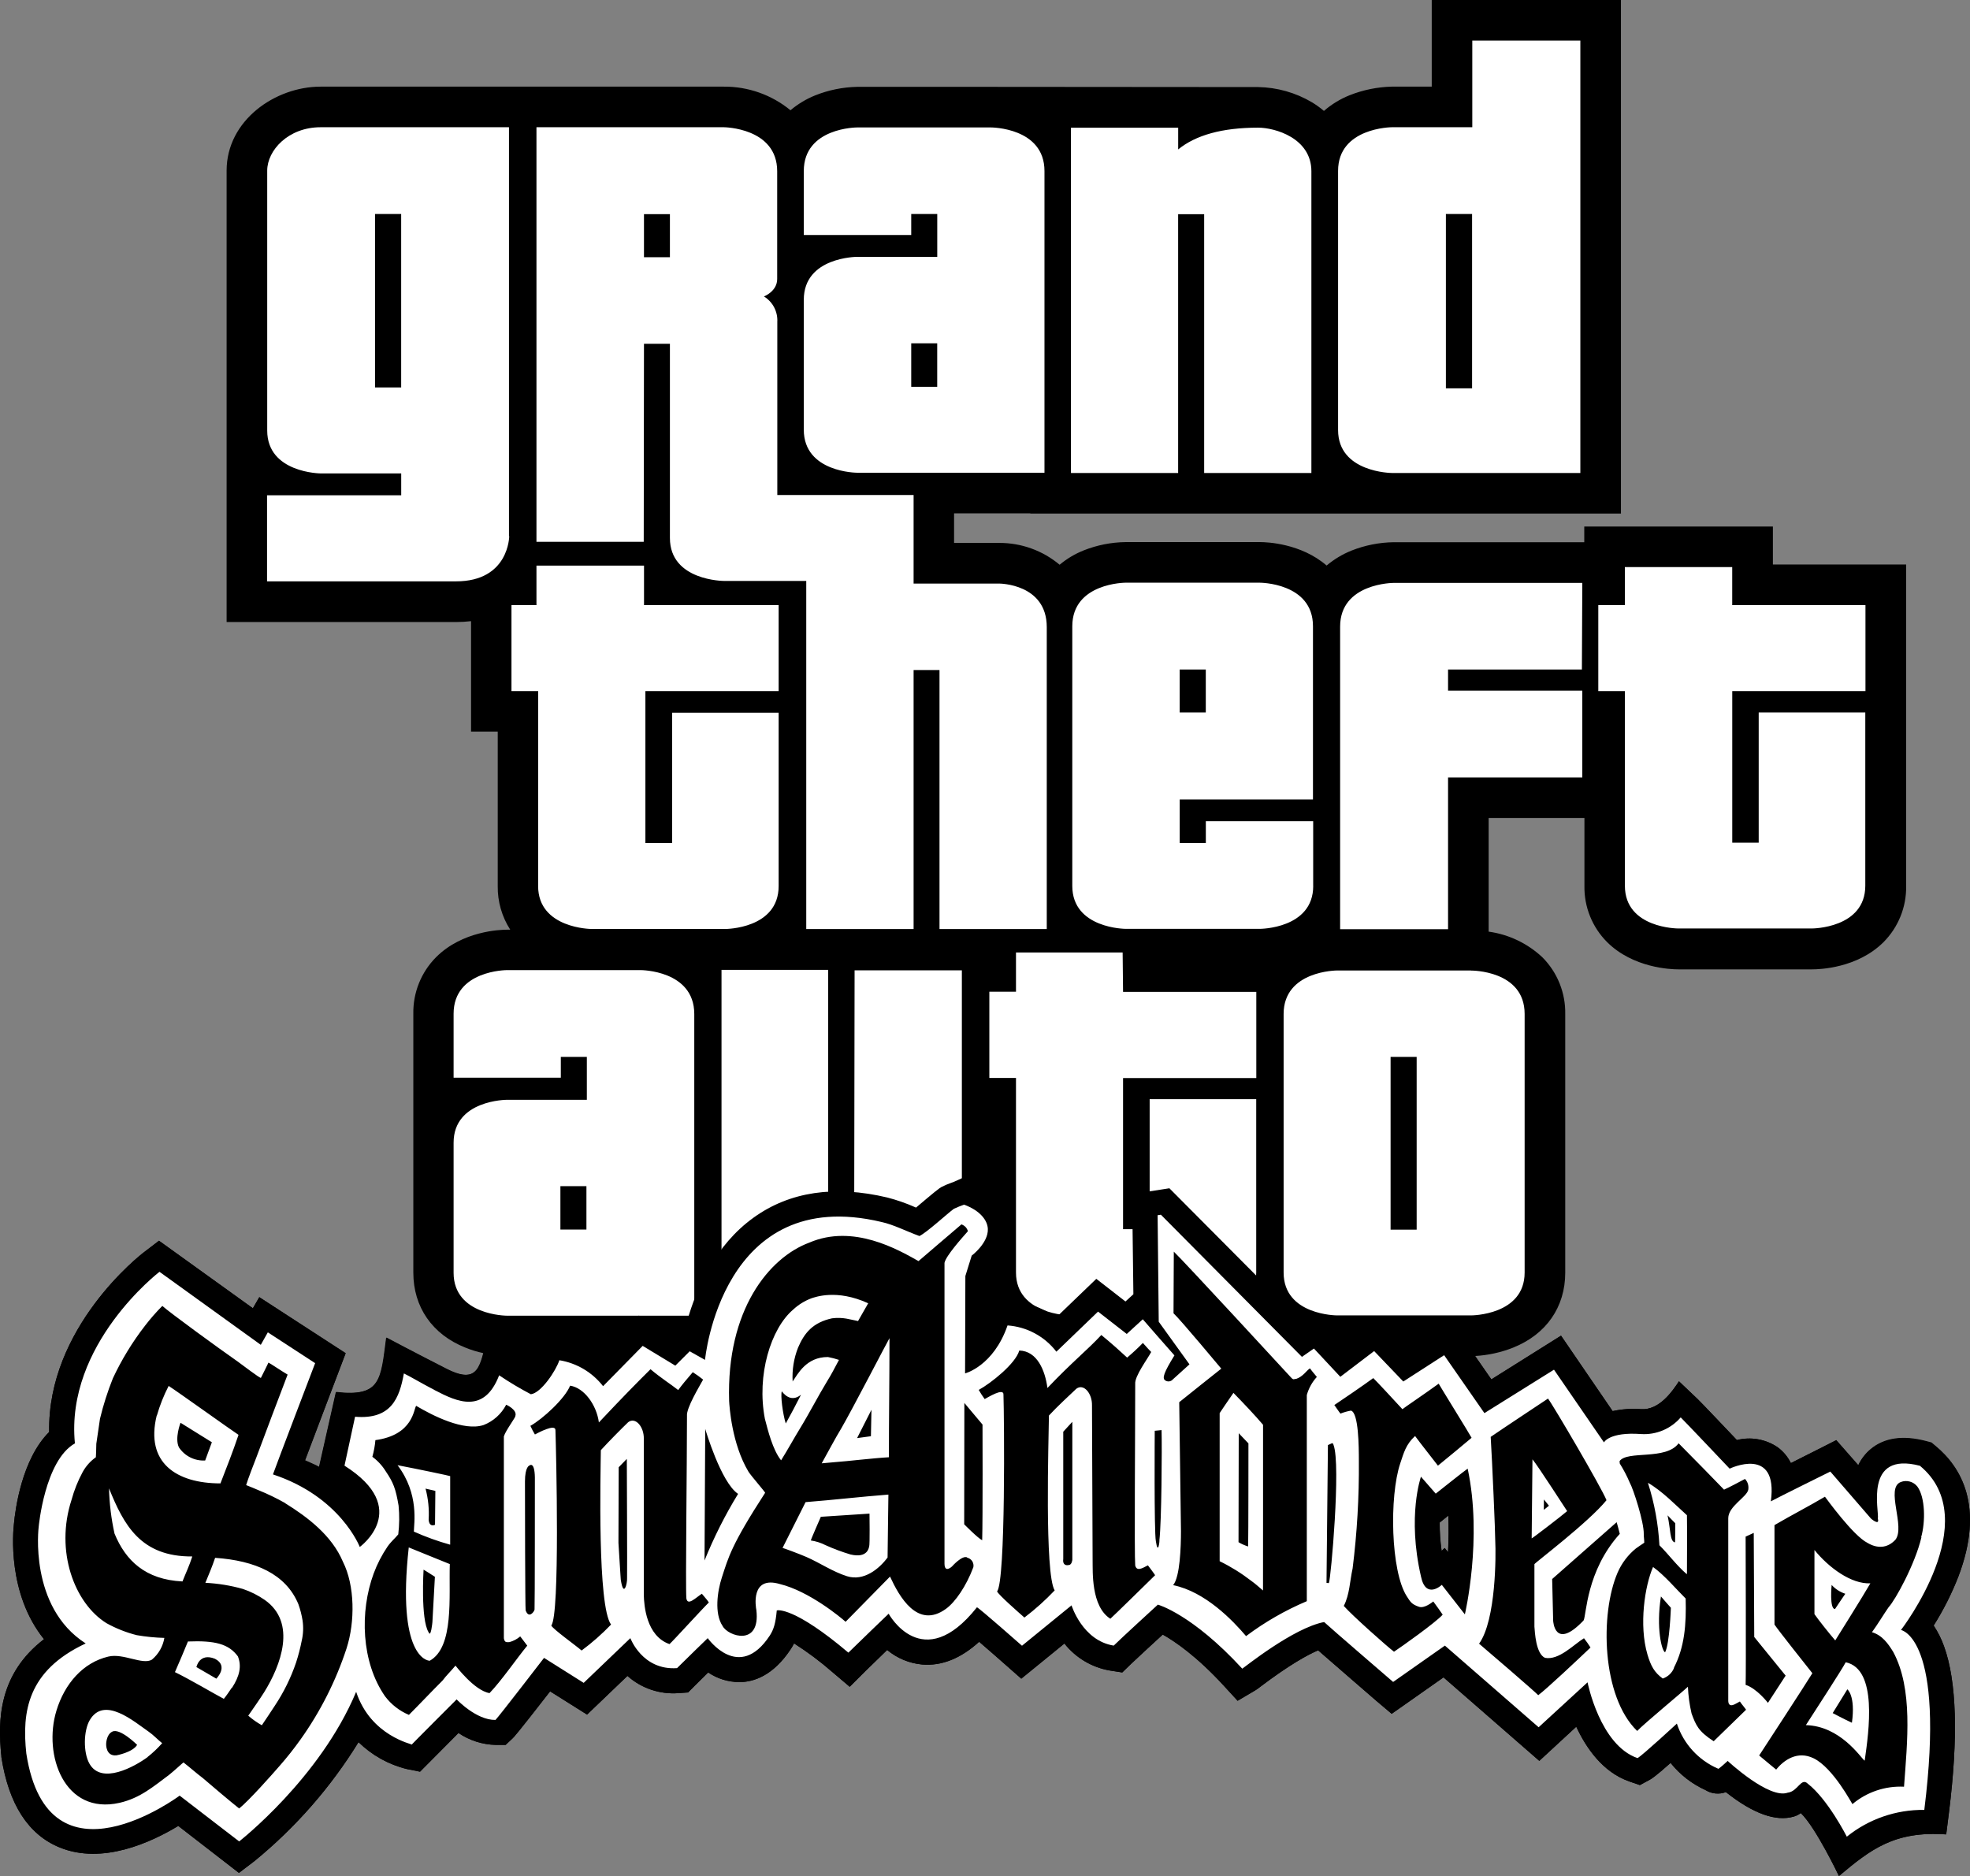 <?xml version="1.0" encoding="utf-8"?>
<svg viewBox="63.508 39.702 378.464 360.452" xmlns="http://www.w3.org/2000/svg">
  <rect x="63.508" y="39.702" width="378.464" height="360.452" fill="#808080" stroke="none"/>
  <path d="M 435.36 317.613 L 434.561 316.941 L 433.545 316.669 C 429.081 315.493 425.481 316.013 422.849 318.221 C 421.852 319.06 421.05 320.105 420.497 321.285 L 416.265 316.437 L 412.961 318.093 L 407.561 320.813 C 406.963 319.598 406.079 318.546 404.985 317.749 C 402.695 316.211 399.861 315.717 397.186 316.389 C 394.906 313.989 390.29 309.125 389.674 308.541 L 386.058 305.101 C 384.818 306.989 382.274 310.701 378.762 310.453 C 376.938 310.314 375.102 310.44 373.315 310.829 L 363.403 296.333 L 350.019 304.733 L 346.891 300.237 C 349.394 300.1 351.857 299.56 354.187 298.637 C 360.587 296.077 364.211 290.814 364.211 284.238 L 364.211 234.56 C 364.29 230.468 362.702 226.52 359.811 223.624 C 356.965 220.958 353.362 219.239 349.499 218.704 L 349.499 196.865 L 367.899 196.865 L 367.899 209.92 C 367.828 213.951 369.392 217.838 372.235 220.696 C 377.242 225.696 384.498 225.952 385.93 225.952 L 411.641 225.952 C 413.073 225.952 420.337 225.728 425.361 220.72 C 428.208 217.858 429.774 213.965 429.705 209.928 L 429.705 148.162 L 404.106 148.162 L 404.106 140.867 L 367.867 140.867 L 367.867 143.882 L 331.268 143.882 C 328.494 143.92 325.751 144.462 323.172 145.482 C 321.427 146.178 319.807 147.15 318.372 148.362 C 313.429 144.098 306.901 143.858 305.573 143.858 L 279.766 143.858 C 276.997 143.892 274.258 144.434 271.686 145.458 C 270.013 146.126 268.458 147.054 267.078 148.21 C 263.82 145.479 259.697 143.994 255.446 144.018 L 246.799 144.018 L 246.799 138.331 L 261.454 138.331 L 261.454 138.379 L 374.914 138.379 L 374.914 39.702 L 338.564 39.702 L 338.564 56.349 L 330.852 56.349 C 328.085 56.421 325.352 56.982 322.78 58.005 C 320.98 58.725 319.315 59.742 317.852 61.013 C 317.132 60.4 316.364 59.847 315.556 59.357 C 312.421 57.501 308.856 56.493 305.213 56.429 L 253.902 56.389 L 228.167 56.389 C 225.405 56.448 222.676 57.004 220.112 58.029 C 218.389 58.725 216.788 59.688 215.368 60.885 C 211.763 57.922 207.234 56.317 202.568 56.349 L 125.099 56.349 C 116.379 56.349 107.043 62.829 107.043 72.485 L 107.043 159.218 L 151.138 159.218 C 152.095 159.218 153.051 159.162 154.002 159.05 L 154.002 180.281 L 159.13 180.281 L 159.13 209.96 C 159.091 212.924 159.926 215.835 161.53 218.328 L 160.97 218.328 C 159.562 218.328 152.33 218.576 147.298 223.6 C 144.417 226.492 142.835 230.43 142.914 234.512 L 142.914 284.23 C 142.914 290.838 146.562 296.101 152.914 298.629 C 154.048 299.089 155.22 299.448 156.418 299.701 C 155.482 303.205 154.41 305.301 149.274 302.669 C 143.346 299.653 137.77 296.693 137.77 296.693 C 136.714 304.805 136.778 308.125 128.099 307.141 L 124.851 321.541 C 124.107 321.109 122.923 320.653 122.139 320.269 C 124.019 315.213 129.923 299.685 129.923 299.685 L 113.323 288.934 L 112.091 291.07 L 94.052 278.094 L 91.22 280.262 C 90.42 280.846 72.596 294.774 72.956 314.837 C 67.701 320.069 66.437 329.708 66.181 332.556 C 66.021 333.924 64.861 345.868 71.964 354.652 C 63.309 361.291 63.029 370.091 63.773 377.115 L 63.773 377.291 C 65.173 386.355 68.941 392.21 74.972 394.666 C 83.196 398.034 92.572 393.666 97.756 390.53 L 109.411 399.554 L 112.387 397.29 C 120.28 390.839 127.039 383.115 132.386 374.435 C 134.961 376.962 138.169 378.747 141.674 379.603 L 144.202 380.107 L 151.586 372.675 C 153.715 374.116 156.215 374.911 158.786 374.963 L 160.642 374.963 L 161.993 373.691 C 162.273 373.419 162.745 372.971 169.193 364.675 L 176.289 369.139 L 184.049 361.707 C 186.743 364.106 190.301 365.299 193.896 365.011 L 195.696 364.883 L 196.968 363.611 C 197.536 363.035 198.568 362.011 199.56 361.043 C 201.299 362.229 203.351 362.872 205.456 362.891 L 205.624 362.891 C 208.224 362.891 212.024 361.715 215.424 356.555 C 215.656 356.203 215.867 355.837 216.056 355.46 C 218.633 357.099 221.083 358.93 223.383 360.939 L 226.751 363.795 L 229.879 360.675 C 230.495 360.059 231.863 358.731 233.943 356.723 C 235.849 358.313 238.192 359.287 240.663 359.515 C 244.391 359.835 248.079 358.371 251.615 355.148 C 253.126 356.443 254.958 358.043 256.662 359.547 L 259.71 362.235 L 267.998 355.484 C 270.164 358.226 273.266 360.072 276.71 360.667 L 279.11 361.043 L 280.838 359.363 C 281.686 358.563 285.277 355.22 286.885 353.764 C 289.173 355.044 293.373 357.875 298.645 363.619 L 301.269 366.483 L 304.621 364.507 C 304.978 364.288 305.321 364.045 305.645 363.779 C 311.245 359.555 314.708 357.651 316.74 356.795 C 319.94 359.595 325.66 364.531 328.028 366.587 L 330.868 368.987 L 340.828 361.987 L 359.227 378.027 L 366.331 371.467 C 368.187 375.467 371.379 380.211 376.554 381.995 L 378.546 382.683 L 380.402 381.683 C 380.754 381.491 381.394 381.139 384.45 378.427 C 386.247 380.673 388.55 382.463 391.17 383.651 C 391.747 384.007 392.399 384.227 393.074 384.291 C 393.751 384.359 394.435 384.271 395.074 384.035 C 400.298 388.17 404.673 389.746 408.129 388.73 C 408.613 388.592 409.066 388.364 409.465 388.058 C 412.353 390.81 416.793 400.154 416.793 400.154 C 422.937 395.002 427.449 391.474 437.4 392.154 L 437.928 387.962 C 439.736 373.467 439.416 362.723 436.984 356.028 C 436.486 354.618 435.817 353.275 434.992 352.028 C 436.87 349.05 438.459 345.9 439.736 342.62 C 444.872 329.18 440.2 321.613 435.36 317.613 Z M 341.684 337.924 L 341.044 337.124 L 340.452 337.684 C 340.196 335.877 340.073 334.053 340.084 332.228 L 341.748 330.9 C 341.828 333.252 341.812 335.588 341.684 337.932 L 341.684 337.924 Z" style="fill-rule: evenodd;" transform="matrix(1, 0, 0, 1, -3.552713678800501e-15, 0)"/>
  <path d="M 340.964 284.238 L 158.57 284.238 L 158.57 308.957 L 340.964 308.957 L 340.964 284.238 Z" style="" transform="matrix(1, 0, 0, 1, -3.552713678800501e-15, 0)"/>
  <path d="M 330.884 130.579 L 367.115 130.579 L 367.115 47.502 L 346.355 47.502 L 346.355 64.149 L 330.884 64.149 C 330.884 64.149 320.572 64.205 320.572 72.533 L 320.572 122.331 C 320.572 130.507 330.884 130.579 330.884 130.579 Z M 341.284 80.821 L 346.315 80.821 L 346.315 114.315 L 341.284 114.315 L 341.284 80.821 Z M 161.29 142.731 L 161.29 64.149 L 125.099 64.149 C 118.883 64.149 114.843 68.597 114.843 72.485 L 114.843 122.419 C 114.843 130.603 125.147 130.667 125.147 130.667 L 140.586 130.667 L 140.586 134.867 L 114.811 134.867 L 114.811 151.402 L 151.106 151.402 C 161.322 151.402 161.338 142.699 161.338 142.699 L 161.29 142.731 Z M 140.578 114.147 L 135.554 114.147 L 135.554 80.821 L 140.578 80.821 L 140.578 114.147 Z M 289.845 80.861 L 294.845 80.861 L 294.845 130.579 L 315.444 130.579 L 315.444 72.613 C 315.444 66.213 308.413 64.229 305.213 64.229 C 298.309 64.229 293.213 65.669 289.853 68.413 L 289.853 64.237 L 269.254 64.237 L 269.254 130.579 L 289.845 130.579 L 289.845 80.861 Z M 421.889 172.498 L 421.889 155.962 L 396.29 155.962 L 396.29 148.658 L 375.666 148.658 L 375.666 155.954 L 370.563 155.954 L 370.563 172.498 L 375.674 172.498 L 375.674 209.896 C 375.674 218.096 385.898 218.096 385.898 218.096 L 411.617 218.096 C 411.617 218.096 421.857 218.096 421.857 209.872 L 421.857 176.609 L 401.378 176.609 L 401.378 201.617 L 396.298 201.617 L 396.298 172.498 L 421.889 172.498 Z M 367.411 168.338 L 367.491 151.698 L 331.268 151.698 C 331.268 151.698 320.964 151.698 320.964 160.098 L 320.964 218.24 L 341.7 218.24 L 341.7 189.073 L 367.491 189.073 L 367.491 172.41 L 341.7 172.41 L 341.7 168.338 L 367.411 168.338 Z M 315.788 209.936 L 315.788 197.473 L 295.165 197.473 L 295.165 201.673 L 290.149 201.673 L 290.149 193.297 L 315.748 193.297 L 315.748 160.018 C 315.748 151.642 305.501 151.658 305.501 151.658 L 279.766 151.658 C 279.766 151.658 269.51 151.658 269.51 160.042 L 269.51 209.92 C 269.51 218.144 279.774 218.168 279.774 218.168 L 305.541 218.168 C 305.541 218.168 315.796 218.168 315.796 209.92 L 315.788 209.936 Z M 290.141 168.338 L 295.157 168.338 L 295.157 176.609 L 290.141 176.609 L 290.141 168.338 Z M 166.889 209.936 C 166.889 218.136 177.137 218.192 177.137 218.192 L 202.872 218.192 C 202.872 218.192 213.096 218.192 213.096 209.944 L 213.096 176.657 L 192.632 176.657 L 192.632 201.689 L 187.497 201.689 L 187.497 172.498 L 213.096 172.498 L 213.096 155.962 L 187.233 155.962 L 187.233 148.378 L 166.569 148.378 L 166.569 155.962 L 161.769 155.962 L 161.769 172.498 L 166.897 172.498 L 166.889 209.936 Z M 187.225 105.756 L 192.208 105.756 L 192.208 143.075 C 192.208 151.314 202.608 151.322 202.608 151.322 L 218.4 151.322 L 218.4 218.208 L 239.023 218.208 L 239.023 168.442 L 243.999 168.442 L 243.999 218.208 L 264.606 218.208 L 264.606 160.194 C 264.606 151.826 255.462 151.826 255.462 151.826 L 239.023 151.826 L 239.023 134.811 L 212.84 134.811 L 212.84 101.556 C 212.949 99.576 211.963 97.695 210.272 96.66 C 210.272 96.66 212.816 95.7 212.816 93.3 L 212.816 72.613 C 212.816 64.229 202.584 64.149 202.584 64.149 L 166.569 64.149 L 166.569 143.81 L 187.177 143.81 L 187.225 105.756 Z M 187.225 80.845 L 192.208 80.845 L 192.208 89.124 L 187.225 89.124 L 187.225 80.845 Z M 228.167 130.531 L 264.166 130.531 L 264.166 72.565 C 264.166 64.189 253.91 64.189 253.91 64.189 L 228.167 64.189 C 228.167 64.189 217.928 64.189 217.928 72.565 L 217.928 84.86 L 238.567 84.86 L 238.567 80.821 L 243.567 80.821 L 243.567 89.052 L 228.167 89.052 C 228.167 89.052 217.928 89.052 217.928 97.3 L 217.928 122.283 C 217.944 130.507 228.167 130.531 228.167 130.531 Z M 238.567 105.668 L 243.559 105.668 L 243.559 114.027 L 238.567 114.027 L 238.567 105.668 Z M 186.569 226.096 L 160.89 226.096 C 160.89 226.096 150.65 226.096 150.65 234.48 L 150.65 246.767 L 171.249 246.767 L 171.249 242.767 L 176.249 242.767 L 176.249 251.015 L 160.89 251.015 C 160.89 251.015 150.65 251.015 150.65 259.263 L 150.65 284.254 C 150.65 292.47 160.89 292.494 160.89 292.494 L 196.888 292.494 L 196.888 234.504 C 196.856 226.096 186.609 226.096 186.609 226.096 L 186.569 226.096 Z M 176.169 275.942 L 171.169 275.942 L 171.169 267.606 L 176.169 267.606 L 176.169 275.942 Z M 227.607 275.886 L 222.615 275.886 L 222.615 226.048 L 202.12 226.048 L 202.12 284.094 C 202.12 292.414 212.352 292.462 212.352 292.462 L 238.047 292.462 C 238.047 292.462 248.295 292.414 248.295 284.182 L 248.295 226.136 L 227.687 226.136 L 227.607 275.886 Z M 279.182 222.712 L 258.694 222.712 L 258.694 230.248 L 253.574 230.248 L 253.574 246.815 L 258.694 246.815 L 258.694 284.206 C 258.694 292.278 268.926 292.438 268.926 292.438 L 294.613 292.438 C 294.613 292.438 304.845 292.39 304.845 284.206 L 304.845 250.895 L 284.373 250.895 L 284.373 275.87 L 279.262 275.87 L 279.262 246.839 L 304.861 246.839 L 304.861 230.272 L 279.262 230.272 L 279.182 222.712 Z M 346.067 226.168 L 320.372 226.168 C 320.372 226.168 310.109 226.168 310.109 234.528 L 310.109 284.206 C 310.109 292.438 320.372 292.438 320.372 292.438 L 346.147 292.438 C 346.147 292.438 356.411 292.438 356.411 284.206 L 356.411 234.52 C 356.411 226.096 346.147 226.184 346.147 226.184 L 346.067 226.168 Z M 335.668 275.966 L 330.66 275.966 L 330.66 242.767 L 335.668 242.767 L 335.668 275.966 Z" style="fill: rgb(255, 255, 255);" transform="matrix(1, 0, 0, 1, -3.552713678800501e-15, 0)"/>
  <path d="M 165.097 301.861 C 163.249 300.885 157.098 296.789 157.098 296.789 C 155.69 301.869 155.65 305.981 149.194 302.701 C 143.266 299.685 137.69 296.725 137.69 296.725 C 136.634 304.813 136.698 308.157 128.019 307.213 L 124.771 321.613 C 124.027 321.181 122.843 320.725 122.059 320.341 L 129.899 299.733 L 113.323 288.934 L 112.091 291.07 L 94.052 278.094 L 91.22 280.262 C 90.42 280.846 72.596 294.774 72.956 314.837 C 67.701 320.069 66.437 329.708 66.181 332.556 C 66.021 333.924 64.861 345.868 71.964 354.652 C 63.309 361.291 63.029 370.091 63.773 377.115 L 63.773 377.291 C 65.173 386.355 68.941 392.21 74.972 394.666 C 83.196 398.034 92.572 393.666 97.756 390.53 L 109.411 399.554 L 112.387 397.29 C 120.28 390.839 127.039 383.115 132.386 374.435 C 134.961 376.962 138.169 378.747 141.674 379.603 L 144.202 380.107 L 151.586 372.675 C 153.715 374.116 156.215 374.911 158.786 374.963 L 160.642 374.963 L 161.993 373.691 C 162.273 373.419 162.745 372.971 169.193 364.675 L 176.289 369.139 L 184.049 361.707 C 186.743 364.106 190.301 365.299 193.896 365.011 L 195.696 364.883 L 196.968 363.611 C 197.536 363.035 198.568 362.011 199.56 361.043 C 201.299 362.229 203.351 362.872 205.456 362.891 L 205.624 362.891 C 208.224 362.891 212.024 361.715 215.424 356.555 C 215.656 356.203 215.867 355.837 216.056 355.46 C 218.633 357.099 221.083 358.93 223.383 360.939 L 226.751 363.795 L 229.879 360.675 C 230.495 360.059 231.863 358.731 233.943 356.723 C 235.849 358.313 238.192 359.287 240.663 359.515 C 244.391 359.835 248.079 358.371 251.615 355.148 C 253.126 356.443 254.958 358.043 256.662 359.547 L 259.71 362.235 L 267.998 355.484 C 270.164 358.226 273.266 360.072 276.71 360.667 L 279.11 361.043 L 280.838 359.363 C 281.686 358.563 285.277 355.22 286.885 353.764 C 289.173 355.044 293.373 357.875 298.645 363.619 L 301.269 366.483 L 304.621 364.507 C 304.978 364.288 305.321 364.045 305.645 363.779 C 311.245 359.555 314.708 357.651 316.74 356.795 C 319.94 359.595 325.66 364.531 328.028 366.587 L 330.868 368.987 L 340.828 361.987 L 359.227 378.027 L 366.331 371.467 C 368.187 375.467 371.379 380.211 376.554 381.995 L 378.546 382.683 L 380.402 381.683 C 380.754 381.491 381.394 381.139 384.45 378.427 C 386.247 380.673 388.55 382.463 391.17 383.651 C 391.747 384.007 392.399 384.227 393.074 384.291 C 393.751 384.359 394.435 384.271 395.074 384.035 C 400.298 388.17 404.673 389.746 408.129 388.73 C 408.613 388.592 409.066 388.364 409.465 388.058 C 412.353 390.81 416.793 400.154 416.793 400.154 C 422.937 395.002 427.449 391.474 437.4 392.154 L 437.928 387.962 C 439.736 373.467 439.416 362.723 436.984 356.028 C 436.486 354.618 435.817 353.275 434.992 352.028 C 436.87 349.05 438.459 345.9 439.736 342.62 C 444.864 329.084 440.192 321.501 435.376 317.525 L 434.577 316.853 L 433.561 316.581 C 429.097 315.405 425.497 315.925 422.865 318.133 C 421.871 318.97 421.068 320.013 420.513 321.189 L 416.289 316.389 L 412.961 318.093 L 407.561 320.813 C 406.963 319.598 406.079 318.546 404.985 317.749 C 402.695 316.211 399.861 315.717 397.186 316.389 C 394.906 313.989 390.29 309.125 389.674 308.541 L 386.058 305.101 C 384.818 306.989 382.274 310.701 378.762 310.453 C 376.938 310.314 375.102 310.44 373.315 310.829 L 363.403 296.333 L 350.019 304.733 L 342.252 293.534 L 333.82 298.973 L 327.964 292.886 L 321.516 297.789 L 316.572 292.494 L 314.172 294.166 L 288.165 268.014 L 281.006 269.126 L 281.246 288.374 L 279.726 289.766 L 274.126 285.414 L 266.43 292.814 C 263.768 290.937 260.64 289.83 257.39 289.614 L 253.766 289.374 L 253.766 285.614 L 254.374 283.678 C 255.902 282.19 258.262 279.294 258.102 275.598 C 257.926 271.726 255.054 268.398 250.407 266.654 L 248.567 265.966 L 246.783 266.766 C 246.599 266.846 246.431 266.91 246.191 266.99 C 245.555 267.209 244.937 267.476 244.343 267.79 L 243.983 268.022 C 243.439 268.406 242.759 268.982 241.583 269.958 C 241.063 270.406 240.231 271.11 239.487 271.726 L 239.383 271.678 C 237.635 270.901 235.826 270.27 233.975 269.79 C 223.855 267.39 215.224 268.662 208.312 273.63 C 200.92 278.934 197.304 287.23 195.512 293.542 L 195.944 292.622 L 192.496 296.013 L 186.249 292.47 L 179.241 299.293 C 175.889 296.381 167.705 295.518 167.705 295.518 C 167.222 297.771 166.339 299.92 165.097 301.861 Z M 341.7 337.932 L 341.06 337.132 L 340.468 337.692 C 340.213 335.885 340.09 334.061 340.1 332.236 L 341.764 330.908 C 341.852 333.252 341.836 335.588 341.708 337.932 L 341.7 337.932 Z" style="" transform="matrix(1, 0, 0, 1, -3.552713678800501e-15, 0)"/>
  <path d="M 141.098 303.589 C 142.626 304.341 143.962 305.189 147.122 306.853 C 151.322 309.045 156.514 311.429 159.402 303.949 C 161.364 305.276 163.399 306.491 165.497 307.589 C 167.457 307.349 170.297 303.101 170.969 301.053 C 174.297 301.596 177.298 303.376 179.369 306.037 L 186.977 298.293 L 193.248 302.093 L 196.008 299.333 L 198.952 300.989 C 198.952 300.989 202.08 267.142 232.871 274.494 C 235.207 275.014 237.471 276.206 240.143 277.19 C 241.535 276.534 245.615 272.782 246.759 271.958 C 247.399 271.662 248.055 271.39 248.719 271.158 C 251.839 272.318 253.214 274.182 253.286 275.814 C 253.406 278.534 250.183 280.958 250.183 280.958 L 248.967 284.87 L 248.911 303.581 C 248.911 303.581 254.366 302.197 257.07 294.366 C 260.777 294.628 264.193 296.465 266.454 299.413 L 274.454 291.71 L 279.974 296.005 L 283.054 293.182 C 283.054 293.182 288.709 299.685 289.133 300.125 C 287.109 303.397 286.733 304.525 287.357 304.925 C 287.577 305.082 287.849 305.151 288.117 305.117 C 288.391 305.084 288.642 304.951 288.821 304.741 C 290.373 303.349 292.021 301.845 292.021 301.845 L 286.117 293.654 L 285.901 273.19 L 286.533 273.094 L 313.628 300.405 L 315.932 298.805 L 321.004 304.237 L 327.5 299.293 L 333.1 305.141 L 340.948 300.085 L 348.683 311.213 L 362.051 302.869 L 371.651 316.837 C 371.651 316.837 372.659 314.789 378.786 315.237 C 381.683 315.421 384.5 314.237 386.394 312.037 C 387.114 312.717 395.794 321.885 395.794 321.885 C 395.794 321.885 405.161 317.365 403.714 328.164 C 404.913 327.5 415.137 322.445 415.137 322.445 L 422.961 331.492 C 422.961 331.492 424.673 332.956 424.265 331.492 C 424.593 330.084 421.489 318.485 432.353 321.333 C 445.008 331.788 428.713 352.884 428.713 352.884 C 428.713 352.884 437.328 354.332 433.193 387.45 C 427.782 387.382 422.519 389.201 418.305 392.594 C 418.305 392.594 414.705 385.467 410.825 382.427 C 409.521 381.123 408.921 383.915 406.953 384.139 C 403.362 385.443 395.418 378.043 395.418 378.043 C 395.418 378.043 393.514 379.811 393.578 379.531 C 389.816 377.913 386.932 374.757 385.658 370.867 C 385.658 370.867 379.058 376.979 378.098 377.499 C 370.859 375.003 368.499 362.939 368.499 362.939 L 359.099 371.571 L 341.092 355.884 L 331.148 362.867 C 331.148 362.867 318.924 352.34 317.892 351.356 C 311.949 352.492 302.589 360.067 302.165 360.315 C 292.509 349.812 285.949 348.012 285.949 348.012 C 285.949 348.012 278.75 354.604 277.47 355.884 C 271.446 354.924 269.366 348.148 269.366 348.148 L 259.846 355.908 C 259.846 355.908 251.511 348.556 251.191 348.524 C 240.735 361.707 234.231 349.756 234.231 349.756 C 234.231 349.756 228.159 355.588 226.495 357.235 C 216.096 348.436 212.896 349.052 212.736 349.132 C 212.512 351.628 212.144 352.772 211.408 353.932 C 205.48 362.987 199.472 354.452 199.472 354.452 C 199.472 354.452 195.088 358.691 193.576 360.211 C 186.913 360.675 184.609 354.452 184.609 354.452 L 175.641 363.043 L 168.025 358.243 C 168.025 358.243 159.282 369.611 158.698 370.163 C 155.002 370.227 151.234 366.219 151.234 366.219 C 151.234 366.219 142.434 375.019 142.61 374.907 C 142.786 374.795 134.746 373.307 131.93 364.763 C 124.971 381.419 109.451 393.506 109.451 393.506 L 98.02 384.707 C 98.02 384.707 72.74 403.602 68.565 376.627 C 67.701 368.627 68.757 360.715 79.972 355.468 C 68.981 348.428 70.94 333.068 70.94 333.068 C 70.94 333.068 72.084 320.325 77.9 317.029 C 76.02 297.949 94.148 284.062 94.148 284.062 L 113.611 298.093 L 114.963 295.693 L 124.051 301.613 C 124.051 301.613 116.587 321.157 115.947 322.989 C 128.931 327.276 132.626 336.932 132.626 336.932 C 132.626 336.932 142.77 329.588 129.691 321.309 L 131.722 311.909 C 138.698 312.493 140.25 308.293 141.098 303.589 Z M 104.211 316.813 L 98.188 313.069 C 98.188 313.069 97.028 316.077 97.884 317.797 C 98.996 319.472 100.915 320.431 102.923 320.317 L 104.211 316.813 Z M 104.795 358.411 C 107.507 359.795 105.067 362.235 105.067 362.235 L 101.243 360.011 C 101.243 360.011 101.795 357.211 104.795 358.411 Z M 85.9 376.963 C 83.812 377.203 83.9 374.827 83.9 374.827 C 83.9 374.827 83.9 373.011 85.052 372.427 C 86.516 371.627 89.852 374.955 89.852 374.955 C 88.972 376.411 85.9 376.963 85.9 376.963 Z M 145.242 325.717 L 147.146 326.156 L 147.082 332.668 C 147.082 332.668 145.978 333.252 145.858 331.684 C 145.979 329.676 145.776 327.66 145.258 325.717 L 145.242 325.717 Z M 144.882 341.292 C 144.882 341.292 145.682 341.756 147.058 342.66 C 146.922 345.316 146.578 351.388 146.578 351.388 C 146.578 351.388 146.29 354.532 145.834 353.292 C 144.298 350.78 144.882 341.292 144.882 341.292 Z M 164.361 324.357 C 164.361 321.469 165.217 321.285 165.217 321.285 C 165.217 321.285 166.201 320.365 166.265 323.557 C 166.265 324.357 166.265 348.556 166.201 348.964 C 166.137 349.372 165.089 350.804 164.489 349.108 C 164.401 348.892 164.353 327.644 164.361 324.309 L 164.361 324.357 Z M 182.369 321.613 L 183.929 320.013 C 183.929 320.013 184.025 341.612 183.977 342.956 C 184.041 343.844 183.337 346.828 182.777 343.284 C 182.777 343.604 182.321 336.14 182.321 336.14 L 182.369 321.613 Z M 198.992 314.253 C 198.992 314.253 201.992 324.525 205.304 326.732 C 202.805 330.814 200.649 335.095 198.856 339.532 C 198.856 338.692 198.992 314.229 198.992 314.229 L 198.992 314.253 Z M 213.712 307.053 C 213.888 307.205 215.312 309.365 217.392 307.685 C 215.912 310.549 215.888 310.613 214.464 313.205 C 213.904 311.461 213.416 307.789 213.712 306.989 L 213.712 307.053 Z M 230.927 310.573 L 230.823 315.653 L 228.167 316.013 L 230.927 310.573 Z M 221.224 331.132 L 230.551 330.524 C 230.551 330.524 230.639 336.524 230.487 336.852 C 230.423 336.932 230.303 339.18 226.895 338.372 C 225.257 337.883 223.653 337.285 222.096 336.58 C 221.212 336.131 220.26 335.827 219.28 335.684 C 219.28 335.492 221.224 331.084 221.224 331.084 L 221.224 331.132 Z M 248.775 309.261 L 252.263 313.413 C 252.263 313.413 252.327 331.332 252.199 335.636 C 251.399 335.276 248.743 332.572 248.743 332.572 L 248.775 309.261 Z M 267.774 314.789 L 269.518 312.885 L 269.518 339.388 C 269.518 339.388 269.43 340.452 268.766 340.404 C 268.422 340.5 267.59 340.452 267.774 339.212 L 267.774 314.813 L 267.774 314.789 Z M 285.373 314.605 L 286.661 314.477 C 286.757 317.933 286.661 332.076 286.245 335.636 C 286.309 335.7 285.989 338.676 285.565 335.828 C 285.213 334.004 285.349 314.581 285.349 314.581 L 285.373 314.605 Z M 301.485 315.077 L 303.349 317.029 C 303.349 317.029 303.349 335.132 303.293 336.836 C 302.646 336.637 302.026 336.36 301.445 336.012 L 301.485 315.077 Z M 318.62 317.357 L 319.42 316.989 C 319.42 316.989 319.636 316.989 319.7 317.333 C 321.14 321.109 319.18 343.092 318.812 343.828 C 318.868 343.924 318.348 343.828 318.348 343.828 L 318.62 317.357 Z M 360.115 327.812 L 361.083 329.004 L 360.099 329.804 L 360.115 327.812 Z M 383.874 330.86 C 383.922 330.932 385.346 332.372 385.346 332.372 C 385.346 332.372 385.346 336.084 385.298 336.052 C 384.29 335.884 384.474 333.612 383.874 330.892 L 383.874 330.86 Z M 382.61 346.452 C 382.706 346.588 384.506 348.612 384.506 348.612 C 384.506 348.612 384.274 355.508 383.394 357.171 C 382.754 356.923 381.642 352.508 382.594 346.46 L 382.61 346.452 Z M 374.69 334.412 C 368.243 341.556 368.291 350.028 367.739 351.044 C 362.139 356.939 361.891 351.092 361.891 351.092 L 361.699 343.092 L 374.091 332.172 C 374.091 332.172 374.634 334.092 374.69 334.412 Z M 398.826 334.964 L 400.426 334.228 L 400.522 354.228 L 406.553 361.651 L 403.154 366.883 C 403.154 366.883 401.034 364.123 398.866 363.427 C 398.962 361.923 398.866 334.924 398.866 334.924 L 398.826 334.964 Z M 415.361 344.196 C 416.079 344.995 416.995 345.591 418.017 345.924 C 417.769 346.236 416.865 347.652 416.049 348.836 C 414.929 348.94 415.393 344.204 415.393 344.204 L 415.361 344.196 Z M 419.257 370.691 C 417.857 370.051 415.593 368.851 415.593 368.851 L 418.409 364.283 C 418.409 364.283 420.009 365.475 419.289 370.683 L 419.257 370.691 Z M 336.476 323.413 L 339.332 326.684 C 339.332 326.684 345.155 322.053 345.467 321.885 C 348.355 335.34 344.931 349.884 344.931 349.884 L 340.5 344.212 C 340.5 344.212 337.436 347.116 336.5 342.612 C 333.812 330.964 336.5 323.413 336.5 323.413 L 336.476 323.413 Z" style="fill: rgb(255, 255, 255); fill-rule: evenodd;" transform="matrix(1, 0, 0, 1, -3.552713678800501e-15, 0)"/>
  <path d="M 281.598 340.492 C 281.414 338.356 281.598 314.893 281.598 305.613 C 281.454 304.133 283.997 300.765 284.669 299.469 C 284.269 299.085 283.925 298.669 283.07 297.733 C 282.11 298.725 281.094 299.661 280.046 300.549 C 278.854 299.437 276.966 297.733 275.086 296.205 C 272.374 299.133 269.486 301.381 264.734 306.389 C 264.294 303.029 262.766 299.277 259.326 299.189 C 258.614 301.709 253.91 305.453 251.535 306.757 C 251.884 307.364 252.266 307.951 252.679 308.517 C 253.174 308.269 256.366 306.245 256.286 307.669 C 256.43 311.893 256.734 343.404 255.062 345.476 C 255.382 346.172 259.23 349.54 260.31 350.492 C 262.387 348.914 264.333 347.169 266.126 345.276 C 264.166 342.076 264.966 316.429 265.022 311.677 C 266.678 309.877 269.022 307.741 270.286 306.533 C 271.702 305.461 273.35 307.437 273.294 309.733 L 273.414 339.596 C 273.462 341.532 273.078 348.348 276.822 350.724 C 277.494 350.132 284.021 343.732 285.421 342.356 C 285.117 341.868 284.309 340.828 284.037 340.46 C 282.814 341.116 281.894 341.612 281.598 340.492 Z M 161.378 355.212 C 160.874 355.212 160.458 355.38 160.306 354.476 L 160.306 315.693 C 160.634 314.565 162.633 311.941 162.505 311.781 C 162.953 310.629 160.858 309.613 160.746 309.613 C 159.822 311.391 158.284 312.772 156.418 313.501 C 152.61 314.749 146.65 311.709 143.458 309.813 C 142.978 310.381 142.93 315.413 135.626 316.405 C 135.533 317.487 135.338 318.559 135.042 319.605 C 136.078 320.364 136.955 321.318 137.626 322.413 C 139.066 324.533 139.53 325.725 140.082 328.988 C 140.261 330.828 140.239 332.681 140.018 334.516 C 139.314 335.372 138.666 335.844 137.946 336.876 C 136.856 338.485 135.964 340.221 135.29 342.044 C 132.602 349.348 132.89 359.019 137.482 365.627 C 138.669 367.199 140.251 368.43 142.066 369.195 C 144.242 367.019 146.346 364.771 148.53 362.595 C 149.266 361.603 150.042 360.899 151.01 359.731 C 151.01 359.675 154.61 364.531 157.554 365.011 C 159.802 362.683 162.801 358.323 164.801 355.892 C 164.377 355.372 163.857 354.604 163.449 354.116 C 162.85 354.632 162.141 355.007 161.378 355.212 Z M 146.034 358.787 C 145.586 358.787 139.73 357.987 142.034 337.02 C 144.682 338.084 147.266 339.164 149.922 340.22 C 149.722 346.412 150.786 356.212 146.034 358.811 L 146.034 358.787 Z M 149.954 336.484 C 147.583 335.822 145.265 334.985 143.018 333.98 C 143.018 332.5 144.098 326.78 139.882 321.221 C 143.754 321.957 149.938 323.261 149.994 323.317 C 149.994 327.74 149.994 332.06 149.994 336.468 L 149.954 336.484 Z M 335.364 315.613 C 336.068 316.613 339.084 320.413 339.756 321.309 C 340.772 320.509 345.187 316.829 346.219 315.957 C 346.059 315.581 339.9 305.629 339.9 305.557 C 337.452 307.349 332.988 310.357 332.932 310.461 C 331.156 308.517 327.82 304.941 327.332 304.485 C 325.596 305.765 321.212 308.765 319.852 309.661 C 320.204 310.133 320.652 310.845 321.028 311.309 C 321.681 311.047 322.359 310.854 323.052 310.733 C 324.516 311.165 324.564 317.573 324.564 320.445 C 324.621 327.336 324.22 334.223 323.364 341.06 C 322.828 343.46 322.796 346.076 321.668 348.26 C 323.268 350.084 330.028 356.092 331.316 357.059 C 332.652 356.18 339.316 351.46 340.668 349.94 C 340.22 349.292 339.404 348.108 338.86 347.404 C 338.564 347.636 337.172 348.732 336.172 348.444 C 334.708 347.964 334.468 347.492 333.772 346.412 C 330.676 341.612 330.396 327.212 332.508 320.893 C 333.18 318.893 333.58 317.237 335.364 315.613 Z M 312.469 304.661 C 312.205 304.533 312.077 305.029 311.493 304.325 C 310.565 303.309 290.853 281.926 289.013 280.19 C 289.013 284.078 288.957 288.142 288.957 292.03 C 290.333 293.302 298.069 302.605 298.133 302.669 C 295.397 304.845 292.845 306.869 290.053 309.117 L 290.389 333.868 C 290.389 336.932 290.205 342.668 288.885 344.268 C 295.061 345.524 300.373 351.084 302.893 354.06 C 306.497 351.357 310.416 349.104 314.564 347.348 L 314.564 307.741 C 314.925 306.446 315.586 305.254 316.492 304.261 C 316.06 303.709 315.692 303.341 315.172 302.613 C 314.492 303.021 313.892 304.181 312.469 304.661 Z M 306.149 345.292 C 305.133 344.436 304.733 344.044 303.853 343.412 C 301.974 341.962 299.953 340.708 297.821 339.668 L 297.821 311.213 C 297.821 311.213 299.709 308.389 300.469 307.325 C 302.381 309.277 304.621 311.645 306.157 313.453 C 306.173 324.141 306.149 334.532 306.149 345.292 Z M 349.891 315.781 C 350.179 320.501 350.771 333.948 350.771 335.948 C 350.899 338.292 350.947 350.956 347.659 355.516 C 349.195 356.803 358.291 364.635 359.027 365.411 C 360.715 364.147 366.723 358.483 369.067 356.252 C 368.682 355.634 368.263 355.038 367.811 354.468 C 365.811 355.7 363.011 358.739 360.323 358.235 C 358.563 357.435 358.379 353.34 358.291 352.236 L 358.291 340.236 C 358.443 339.924 368.643 332.236 372.139 327.948 C 371.251 325.645 361.803 309.549 360.899 308.421 C 359.315 309.485 352.211 314.181 349.891 315.781 Z M 357.763 335.292 C 357.819 330.164 357.859 325.237 357.915 320.093 C 359.003 321.381 364.515 329.988 364.579 330.044 C 363.531 330.964 357.875 335.292 357.755 335.292 L 357.763 335.292 Z M 394.73 325.932 C 394.026 325.189 388.178 319.189 385.994 317.013 C 383.538 320.333 376.138 318.333 374.642 320.445 C 374.698 320.629 374.642 320.733 374.698 320.917 C 375.429 322.08 376.066 323.3 376.602 324.565 C 377.29 325.773 379.362 332.188 379.298 334.46 C 379.298 335.108 379.394 335.468 379.394 336.116 C 378.962 336.388 378.138 336.98 377.794 337.212 C 376.272 338.452 375.068 340.037 374.282 341.836 C 370.851 349.756 371.219 365.707 378.034 372.283 C 379.33 370.899 386.834 364.707 387.778 363.787 C 387.852 365.52 388.088 367.242 388.482 368.931 C 389.33 371.219 389.778 372.339 392.73 374.259 L 398.938 368.219 C 398.994 368.163 398.034 367.067 397.762 366.619 C 397.314 366.859 397.106 367.003 396.714 367.187 C 396.322 367.371 395.578 367.587 395.53 366.555 L 395.53 331.412 C 395.53 329.1 399.114 327.356 399.378 325.916 C 399.434 325.548 399.409 325.171 399.306 324.813 C 399.192 324.457 399.001 324.133 398.746 323.861 C 397.474 324.533 395.842 325.413 394.69 325.932 L 394.73 325.932 Z M 385.13 360.131 C 384.745 361.113 383.945 361.874 382.946 362.211 C 381.346 361.051 380.658 359.811 380.002 357.579 C 378.338 351.916 379.506 344.364 381.082 340.78 C 383.314 342.38 385.65 345.18 387.346 346.836 C 387.49 351.868 387.122 356.204 385.09 360.131 L 385.13 360.131 Z M 387.53 342.132 C 385.594 340.468 384.122 338.412 382.306 336.604 C 382.085 332.527 381.343 328.494 380.098 324.605 C 382.802 326.14 385.562 329.02 387.594 330.836 C 387.65 334.756 387.594 338.292 387.594 342.092 L 387.53 342.132 Z M 432.585 335.068 C 433.433 332.092 433.385 327.436 431.873 325.341 C 431.118 324.371 429.818 324.01 428.673 324.453 C 425.657 325.629 429.625 333.076 427.625 335.564 C 426.025 337.252 424.089 337.22 422.281 336.148 C 419.513 334.772 414.353 327.588 414.105 327.276 C 410.905 329.172 407.753 330.772 404.41 332.732 L 404.41 351.836 C 405.145 352.948 410.265 359.395 411.689 361.187 C 410.417 363.275 402.386 375.587 401.466 376.995 C 402.706 378.051 404.665 379.643 404.737 379.707 C 406.209 377.867 408.833 376.019 411.937 377.539 C 415.713 379.387 419.329 386.339 419.385 386.339 C 422.148 384.012 425.689 382.818 429.297 382.995 C 429.921 374.331 431.057 364.243 427.225 357.099 C 426.241 355.5 425.121 353.9 423.137 353.308 C 424.145 351.94 425.537 349.644 426.337 348.508 C 427.585 347.188 431.409 340.276 432.641 335.068 L 432.585 335.068 Z M 421.689 377.963 C 420.889 377.291 417.017 371.331 410.441 371.163 C 412.265 368.331 417.481 360.307 418.097 359.083 C 424.265 360.403 422.545 372.347 421.745 377.963 L 421.689 377.963 Z M 416.089 354.892 C 414.905 353.532 412.817 350.892 412.089 349.836 L 412.089 337.516 C 414.849 340.908 419.153 344.092 422.833 343.916 C 421.521 346.212 416.081 354.892 416.081 354.892 L 416.089 354.892 Z M 118.283 328.492 C 116.623 327.557 114.905 326.728 113.139 326.012 C 112.339 325.661 111.851 325.469 110.795 325.045 C 111.115 323.957 112.395 320.637 112.787 319.645 C 114.803 314.189 116.787 309.021 118.763 303.813 C 117.715 303.213 115.371 301.613 115.083 301.509 C 114.683 302.309 114.115 303.533 113.635 304.437 C 113.483 304.581 109.883 301.805 109.155 301.293 C 105.451 298.709 96.06 291.862 94.692 290.614 C 93.507 291.81 92.398 293.079 91.372 294.414 C 88.945 297.545 86.874 300.937 85.196 304.525 C 84.182 307.054 83.354 309.652 82.716 312.301 C 82.484 313.901 82.244 315.501 82.012 317.101 C 82.012 318.317 81.948 318.949 81.924 319.693 C 80.864 320.441 79.991 321.425 79.372 322.565 C 78.466 324.249 77.755 326.031 77.252 327.876 C 74.052 337.684 77.772 347.732 83.972 351.58 C 85.799 352.59 87.748 353.362 89.772 353.876 C 91.527 354.179 93.302 354.356 95.084 354.404 C 94.811 356.041 93.96 357.526 92.684 358.587 C 90.892 359.651 87.204 357.307 84.34 357.987 C 79.428 359.139 75.916 363.235 74.348 368.387 C 71.756 376.891 75.868 388.49 86.476 386.091 C 90.476 385.179 93.052 382.891 95.972 380.731 C 96.828 380.067 98.7 378.331 98.756 378.331 C 100.084 379.363 101.251 380.419 102.475 381.339 C 103.763 382.467 108.251 386.243 109.451 387.178 C 111.323 385.691 115.803 380.635 117.251 378.963 C 118.67 377.348 120.005 375.66 121.251 373.907 C 125.064 368.553 128.045 362.651 130.091 356.403 C 131.738 351.284 131.69 344.34 129.387 339.764 C 127.267 334.74 122.643 331.212 118.243 328.492 L 118.283 328.492 Z M 91.884 377.291 C 89.348 379.155 82.988 382.683 80.684 378.555 C 79.476 376.419 79.556 372.219 80.748 370.203 C 83.516 365.483 89.252 370.475 92.052 372.411 C 93.004 373.075 93.652 373.811 94.66 374.635 C 93.805 375.603 92.865 376.492 91.852 377.291 L 91.884 377.291 Z M 93.644 311.693 C 94.209 309.722 94.968 307.811 95.908 305.989 C 97.636 307.093 108.075 314.581 109.331 315.389 C 108.195 318.765 107.051 321.637 105.859 324.717 C 97.348 324.717 91.396 320.717 93.612 311.693 L 93.644 311.693 Z M 85.508 334.356 C 84.877 331.501 84.523 328.592 84.452 325.669 C 87.292 332.7 90.524 338.828 100.452 338.756 C 99.836 340.66 99.212 341.908 98.564 343.556 C 91.452 343.212 87.644 339.564 85.508 334.356 Z M 108.051 363.955 C 107.611 364.619 106.875 365.683 106.507 366.115 C 104.387 364.987 100.012 362.387 97.116 360.979 C 98.156 358.579 98.716 357.291 99.612 355.092 C 104.779 354.884 107.443 355.54 109.211 357.955 C 109.947 359.811 109.571 361.691 108.091 363.979 L 108.051 363.955 Z M 121.483 354.892 C 121.204 356.337 120.836 357.764 120.379 359.163 C 119.382 362.088 118.011 364.871 116.299 367.443 C 115.587 368.563 114.699 369.843 113.811 371.187 C 112.879 370.667 112.006 370.05 111.203 369.347 C 112.355 367.683 113.395 366.203 114.251 364.851 C 117.451 359.707 120.587 351.484 114.371 347.108 C 113.073 346.21 111.658 345.5 110.163 344.996 C 107.815 344.333 105.4 343.938 102.963 343.82 C 103.763 341.86 104.219 340.844 104.835 339.02 C 112.523 339.548 118.435 342.116 120.835 347.932 C 121.197 348.948 121.465 349.994 121.635 351.06 C 121.825 352.352 121.771 353.668 121.475 354.94 L 121.483 354.892 Z M 195.368 346.78 C 195.184 344.636 195.488 321.069 195.488 311.733 C 195.336 310.245 197.888 306.061 198.584 304.773 C 197.95 304.262 197.288 303.787 196.6 303.349 C 195.392 304.741 194.464 305.877 193.8 306.781 C 192.504 305.757 190.361 304.381 188.481 302.781 C 185.641 305.597 183.281 307.997 178.561 313.005 C 178.121 309.653 175.737 306.341 173.033 305.941 C 172.073 308.389 167.777 312.341 165.401 313.661 C 165.66 314.229 165.951 314.782 166.273 315.317 C 166.761 315.069 170.273 313.133 170.217 314.517 C 170.353 318.741 171.113 349.956 169.417 352.028 C 169.729 352.716 174.153 355.876 175.241 356.827 C 177.263 355.328 179.155 353.661 180.897 351.844 C 178.265 348.196 178.881 323.101 178.937 318.333 C 180.585 316.533 182.937 314.165 184.193 312.957 C 185.601 311.885 187.249 313.861 187.193 316.157 L 187.193 346.18 C 187.241 348.116 187.641 354.028 192.128 355.596 C 192.8 355.012 198.304 348.948 199.688 347.596 C 199.392 347.092 198.624 346.292 198.344 345.916 C 197.128 346.716 195.6 348.316 195.368 346.804 L 195.368 346.78 Z M 249.319 338.932 C 248.335 338.476 246.391 340.684 246.391 340.684 C 246.391 340.684 244.983 342.036 244.959 340.156 L 244.959 282.342 C 245.223 281.006 248.327 277.542 249.455 276.262 C 249.372 275.965 249.222 275.691 249.015 275.462 C 248.791 275.232 248.517 275.057 248.215 274.95 C 246.431 276.486 241.271 280.87 239.967 282.006 C 236.071 279.814 227.439 274.806 218.968 278.462 C 211.248 281.334 203.048 291.374 203.584 308.861 C 203.64 309.981 204.104 317.141 207.296 322.461 C 207.784 323.261 210.6 326.46 210.496 326.532 C 203.984 336.572 203.432 338.964 202.184 342.804 C 201.32 345.452 200.72 349.716 202.32 352.1 C 203.336 354.116 209.648 356.14 208.816 349.052 C 208.704 348.508 207.64 342.388 213.32 344.052 C 218.968 345.428 225.071 350.5 225.959 351.308 C 228.119 349.1 234.439 342.684 234.495 342.62 C 236.231 346.388 239.751 352.804 245.239 348.82 C 247.071 347.492 249.159 344.404 250.503 340.82 C 250.543 340.619 250.543 340.413 250.503 340.212 C 250.461 340.007 250.383 339.812 250.271 339.636 C 250.153 339.47 250.007 339.326 249.839 339.212 C 249.667 339.098 249.473 339.018 249.271 338.98 L 249.319 338.932 Z M 210.448 312.277 C 208.848 303.909 211.576 295.006 215.872 291.334 C 216.893 290.382 218.092 289.64 219.4 289.15 C 220.064 288.95 224.199 287.318 230.303 290.11 C 229.655 291.286 228.999 292.342 228.351 293.526 C 226.839 293.246 225.519 292.726 223.359 292.998 C 219.68 293.798 218.032 295.797 216.816 298.653 C 216.008 300.713 215.656 302.924 215.784 305.133 C 216.792 303.693 218.4 300.421 222.567 300.437 C 223.286 300.573 223.994 300.757 224.687 300.989 C 223.799 302.653 223.239 303.765 222.471 304.989 C 220.584 308.093 219 311.237 217.104 314.317 C 216.016 316.085 214.952 318.061 213.568 320.285 C 211.968 318.293 211.032 314.541 210.448 312.285 L 210.448 312.277 Z M 234.023 338.956 C 232.423 341.124 229.463 343.564 226.239 342.556 C 223.471 341.684 220.992 339.972 218.44 338.86 C 217.112 338.276 213.968 337.116 213.848 337.116 C 215.32 334.18 216.976 330.908 218.272 328.316 C 223.575 327.9 228.879 327.276 234.183 326.868 C 234.183 328.348 234.023 337.324 234.023 339.012 L 234.023 338.956 Z M 234.279 319.693 C 231.255 319.861 226.007 320.493 224.135 320.613 C 224.015 320.613 221.488 320.861 221.368 320.861 C 222.599 318.645 224.079 315.861 225.119 314.165 C 227.143 310.693 234.335 296.813 234.391 296.813 C 234.391 304.509 234.271 312.221 234.279 319.709 L 234.279 319.693 Z" style="fill-rule: evenodd;" transform="matrix(1, 0, 0, 1, -3.552713678800501e-15, 0)"/>
</svg>